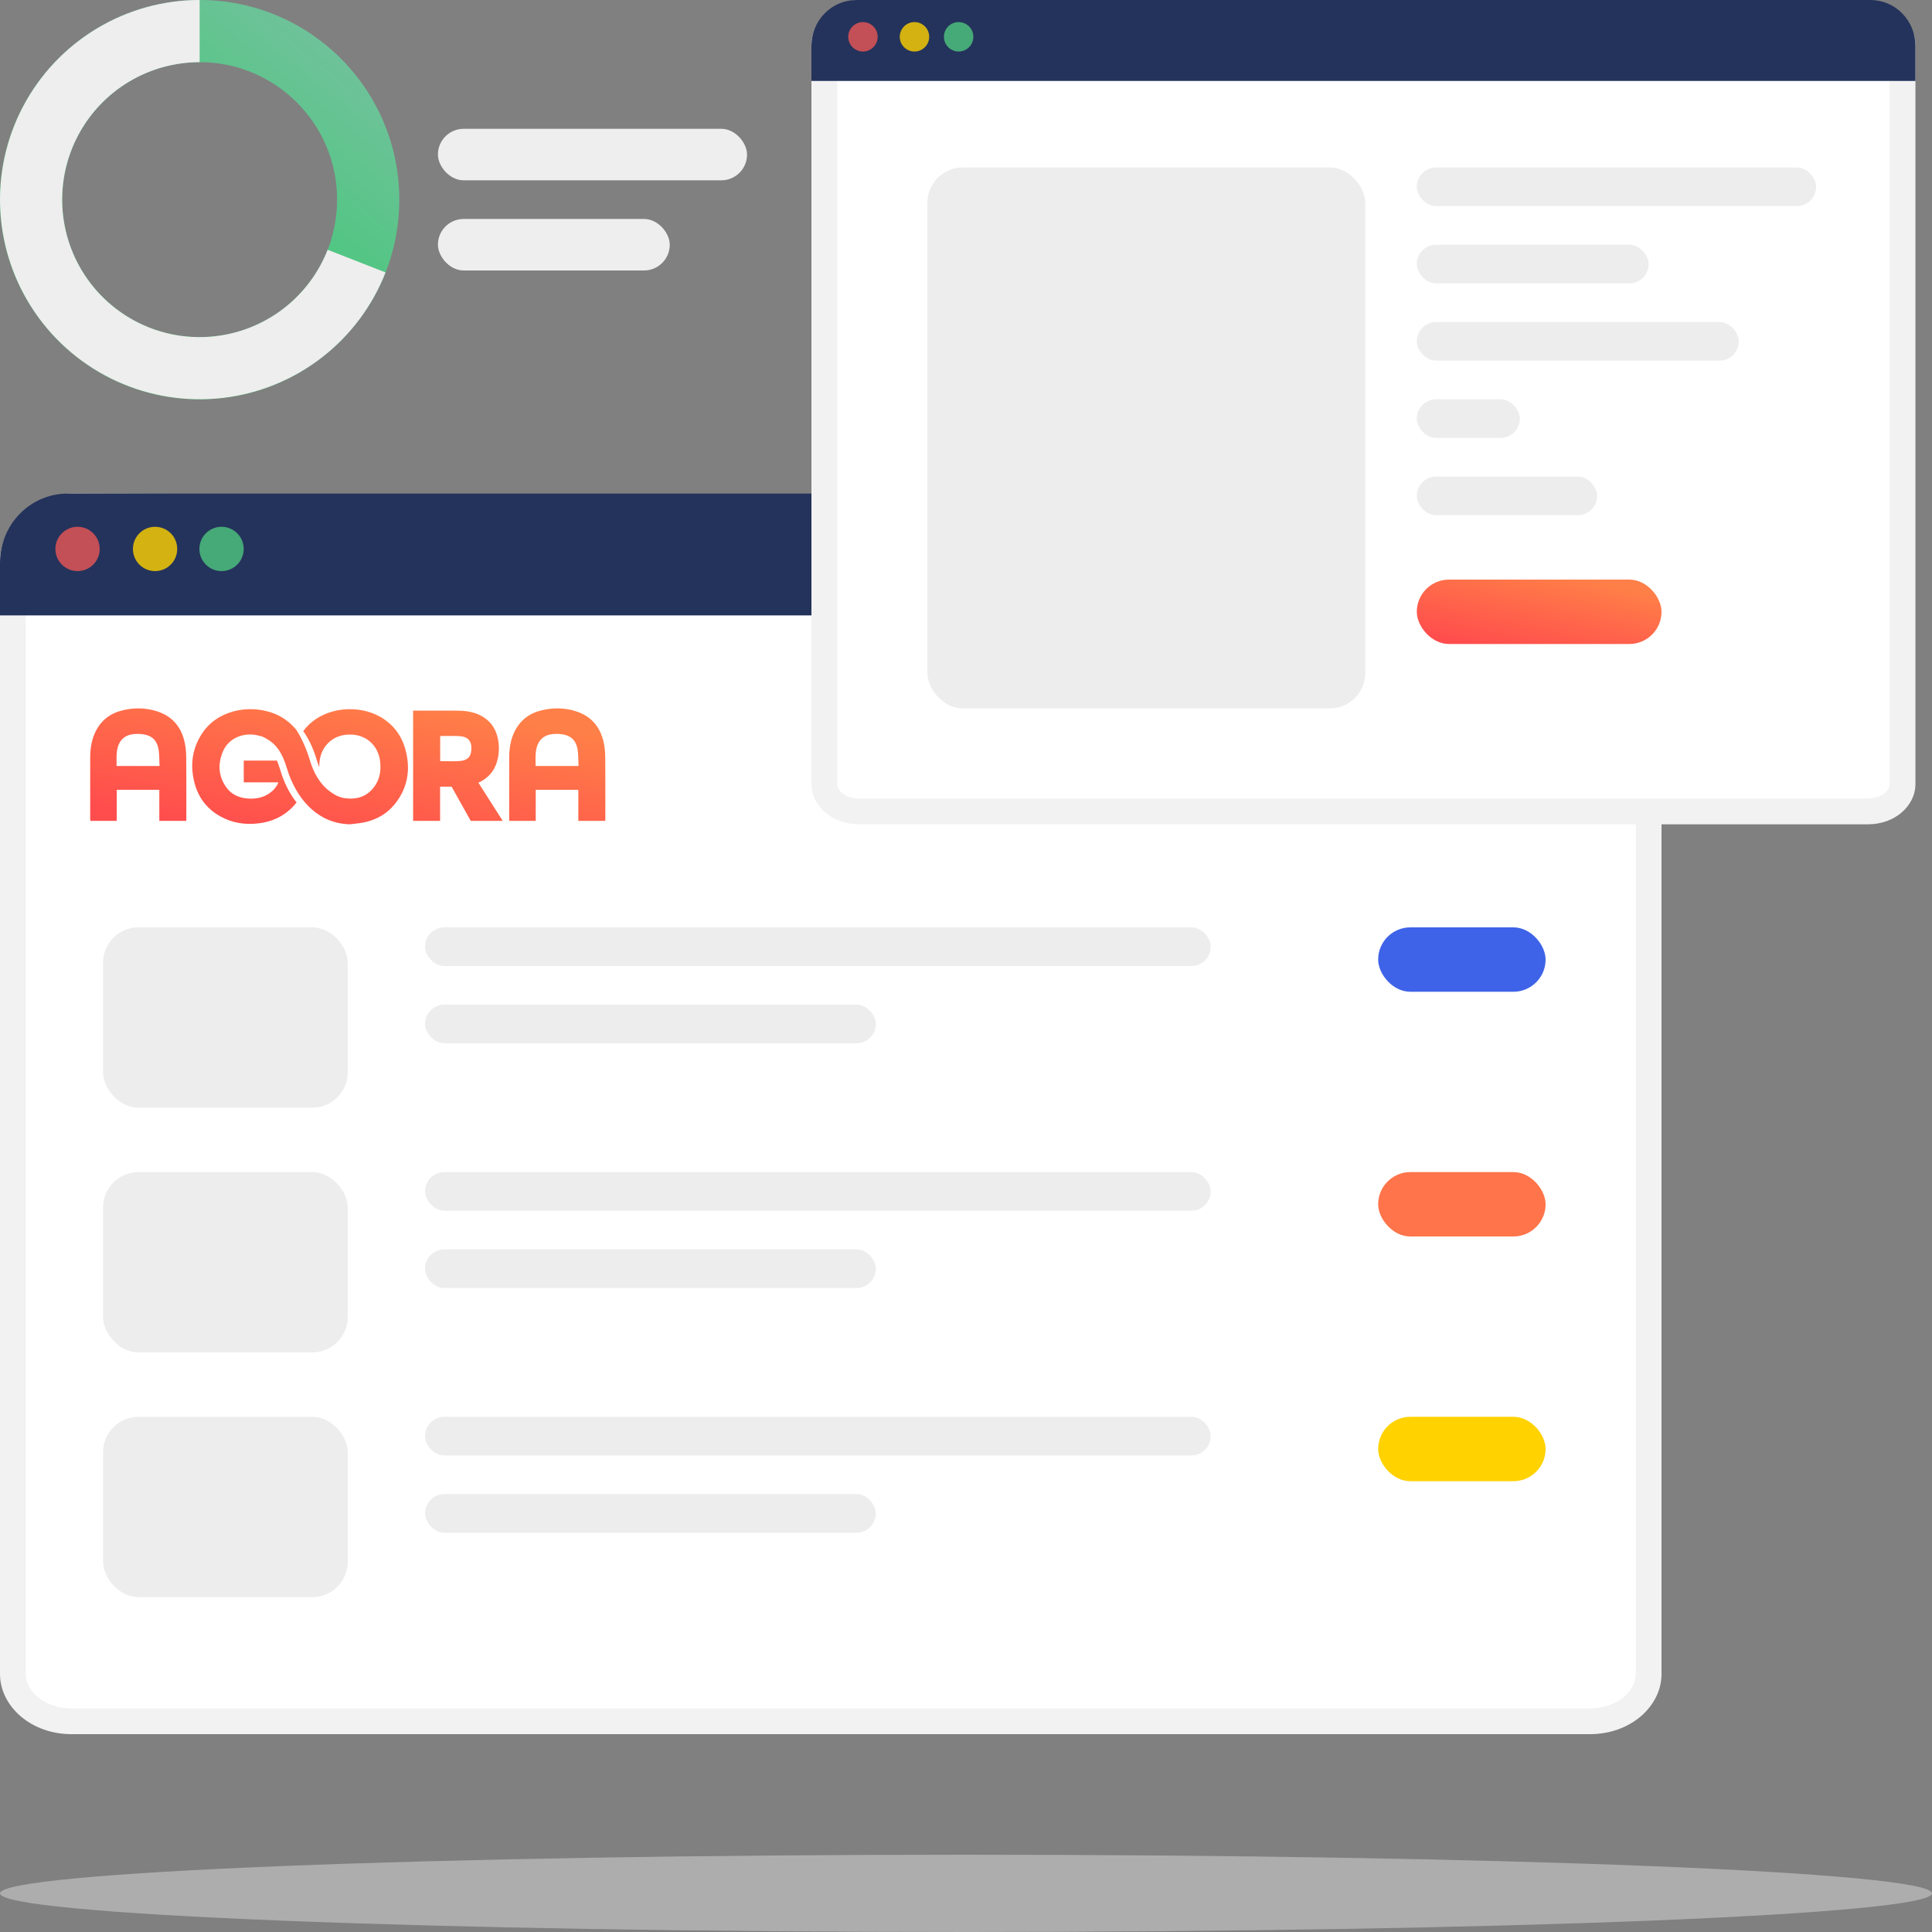 <svg width="150" height="150" viewBox="0 0 150 150" fill="none" xmlns="http://www.w3.org/2000/svg">
<rect x="0" y="0" width="150" height="150" fill="#808080" stroke="none"/>
<path d="M123.422 39.606L123.425 39.606C126.052 39.605 128 41.596 128 43.522V129.979C128 131.841 126.13 133.64 123.43 133.64H5.568C2.871 133.64 1 131.838 1 129.979V43.522C1 41.529 3.016 39.321 5.567 39.32C5.568 39.32 5.568 39.32 5.568 39.32L123.422 39.606Z" fill="white" stroke="#F2F2F2" stroke-width="2"/>
<path d="M129 43.678V47.78H0V43.678C0 42.257 0.553 40.894 1.538 39.89C2.523 38.885 3.859 38.32 5.252 38.32H123.742C124.432 38.32 125.116 38.458 125.753 38.727C126.391 38.996 126.971 39.39 127.459 39.888C127.947 40.386 128.335 40.976 128.599 41.627C128.864 42.277 129 42.974 129 43.678Z" fill="#24335B"/>
<path opacity="0.8" d="M6.021 44.34C6.97 44.34 7.741 43.57 7.741 42.62C7.741 41.67 6.97 40.9 6.021 40.9C5.071 40.9 4.301 41.67 4.301 42.62C4.301 43.57 5.071 44.34 6.021 44.34Z" fill="#EB5757"/>
<path opacity="0.8" d="M12.04 44.34C12.99 44.34 13.76 43.57 13.76 42.62C13.76 41.67 12.99 40.9 12.04 40.9C11.09 40.9 10.32 41.67 10.32 42.62C10.32 43.57 11.09 44.34 12.04 44.34Z" fill="#FFD200"/>
<path opacity="0.8" d="M17.201 44.34C18.151 44.34 18.921 43.57 18.921 42.62C18.921 41.67 18.151 40.9 17.201 40.9C16.251 40.9 15.481 41.67 15.481 42.62C15.481 43.57 16.251 44.34 17.201 44.34Z" fill="#4FC780"/>
<path opacity="0.45" d="M75 150C116.421 150 150 148.657 150 147C150 145.343 116.421 144 75 144C33.579 144 0 145.343 0 147C0 148.657 33.579 150 75 150Z" fill="#E6E6E6"/>
<path d="M145.007 1.19L145.01 1.19C146.604 1.189 147.714 2.395 147.714 3.456V60.903C147.714 61.901 146.68 63 145.013 63H66.7C65.035 63 64 61.9 64 60.903V3.456C64 2.326 65.18 1.001 66.699 1C66.699 1 66.7 1 66.7 1L145.007 1.19Z" fill="white" stroke="#F2F2F2" stroke-width="2"/>
<path d="M148.714 3.56V6.286H63V3.56C63 2.616 63.368 1.71 64.022 1.043C64.677 0.375 65.564 1.19776e-06 66.49 1.19776e-06H145.221C145.679 -0 146.133 0.091 146.557 0.27C146.981 0.449 147.366 0.711 147.69 1.042C148.015 1.372 148.272 1.765 148.448 2.197C148.624 2.629 148.714 3.092 148.714 3.56Z" fill="#24335B"/>
<path opacity="0.8" d="M67 4.001C67.631 4.001 68.143 3.489 68.143 2.858C68.143 2.227 67.631 1.715 67 1.715C66.369 1.715 65.857 2.227 65.857 2.858C65.857 3.489 66.369 4.001 67 4.001Z" fill="#EB5757"/>
<path opacity="0.8" d="M71 4.001C71.631 4.001 72.143 3.489 72.143 2.858C72.143 2.227 71.631 1.715 71 1.715C70.369 1.715 69.857 2.227 69.857 2.858C69.857 3.489 70.369 4.001 71 4.001Z" fill="#FFD200"/>
<path opacity="0.8" d="M74.428 4.001C75.06 4.001 75.571 3.489 75.571 2.858C75.571 2.227 75.06 1.715 74.428 1.715C73.797 1.715 73.286 2.227 73.286 2.858C73.286 3.489 73.797 4.001 74.428 4.001Z" fill="#4FC780"/>
<rect x="110" y="45" width="19" height="5" rx="2.5" fill="url(#paint0_linear_1102_9344)"/>
<rect x="107" y="72" width="13" height="5" rx="2.5" fill="#3E63E8"/>
<rect x="107" y="91" width="13" height="5" rx="2.5" fill="#FF744A"/>
<rect x="107" y="110" width="13" height="5" rx="2.5" fill="#FFD200"/>
<rect x="8" y="72" width="19" height="14" rx="2.752" fill="#EDEDED"/>
<rect x="72" y="13" width="34" height="42" rx="2.752" fill="#EDEDED"/>
<rect x="8" y="91" width="19" height="14" rx="2.752" fill="#EDEDED"/>
<rect x="8" y="110" width="19" height="14" rx="2.752" fill="#EDEDED"/>
<rect x="33" y="72" width="61" height="3" rx="1.5" fill="#EDEDED"/>
<rect x="33" y="91" width="61" height="3" rx="1.5" fill="#EDEDED"/>
<rect x="33" y="110" width="61" height="3" rx="1.5" fill="#EDEDED"/>
<rect x="33" y="78" width="35" height="3" rx="1.5" fill="#EDEDED"/>
<rect x="110" y="13" width="31" height="3" rx="1.5" fill="#EDEDED"/>
<rect x="110" y="19" width="18" height="3" rx="1.5" fill="#EDEDED"/>
<rect x="110" y="25" width="25" height="3" rx="1.5" fill="#EDEDED"/>
<rect x="110" y="31" width="8" height="3" rx="1.5" fill="#EDEDED"/>
<rect x="110" y="37" width="14" height="3" rx="1.5" fill="#EDEDED"/>
<rect x="33" y="97" width="35" height="3" rx="1.5" fill="#EDEDED"/>
<rect x="33" y="116" width="35" height="3" rx="1.5" fill="#EDEDED"/>
<path fill-rule="evenodd" clip-rule="evenodd" d="M12.388 59.472C12.369 59.062 12.374 58.679 12.329 58.303C12.252 57.646 11.942 57.202 11.322 57.05C11.023 56.977 10.697 56.964 10.39 56.993C9.689 57.06 9.252 57.47 9.111 58.142C9.02 58.58 9.05 59.022 9.053 59.472H12.388ZM12.37 63.73V61.32H9.063V63.732H7.013C7.008 63.672 7.002 63.611 7.002 63.551C7.001 61.977 6.997 60.404 7.003 58.83C7.005 58.118 7.106 57.423 7.43 56.778C7.877 55.886 8.606 55.358 9.551 55.141C10.428 54.938 11.306 54.945 12.175 55.22C13.337 55.588 14.041 56.389 14.322 57.565C14.42 57.976 14.456 58.409 14.46 58.833C14.475 60.424 14.466 62.016 14.466 63.608C14.466 63.643 14.461 63.678 14.458 63.73H12.37Z" fill="url(#paint1_linear_1102_9344)"/>
<path fill-rule="evenodd" clip-rule="evenodd" d="M44.919 59.472C44.9 59.062 44.905 58.679 44.86 58.303C44.783 57.646 44.473 57.202 43.853 57.05C43.554 56.977 43.228 56.964 42.921 56.993C42.221 57.06 41.783 57.47 41.642 58.142C41.551 58.58 41.581 59.022 41.584 59.472H44.919ZM44.901 63.73V61.32H41.594V63.732H39.544C39.54 63.672 39.533 63.611 39.533 63.551C39.532 61.977 39.529 60.404 39.534 58.83C39.536 58.118 39.638 57.423 39.961 56.778C40.408 55.886 41.138 55.358 42.082 55.141C42.959 54.938 43.837 54.945 44.706 55.22C45.868 55.588 46.572 56.389 46.853 57.565C46.951 57.976 46.987 58.409 46.991 58.833C47.007 60.424 46.997 62.016 46.997 63.608C46.997 63.643 46.992 63.678 46.989 63.73H44.901Z" fill="url(#paint2_linear_1102_9344)"/>
<path fill-rule="evenodd" clip-rule="evenodd" d="M34.175 59.097C34.652 59.097 35.117 59.113 35.579 59.094C36.345 59.063 36.636 58.724 36.593 57.951C36.571 57.568 36.344 57.283 35.975 57.199C35.819 57.164 35.657 57.146 35.497 57.143C35.112 57.135 34.727 57.139 34.341 57.141C34.282 57.141 34.223 57.154 34.175 57.159V59.097ZM32.075 55.174C32.71 55.174 33.328 55.173 33.947 55.174C34.539 55.175 35.133 55.161 35.725 55.181C36.318 55.201 36.897 55.31 37.423 55.612C38.171 56.039 38.568 56.707 38.692 57.552C38.771 58.097 38.737 58.639 38.577 59.166C38.369 59.846 37.944 60.351 37.319 60.68C37.263 60.709 37.208 60.736 37.143 60.769C37.769 61.751 38.392 62.729 39.03 63.732H36.548C36.06 62.861 35.564 61.974 35.063 61.078H34.169V63.733H32.075V55.174Z" fill="url(#paint3_linear_1102_9344)"/>
<path fill-rule="evenodd" clip-rule="evenodd" d="M31.45 58.099C30.912 56.239 29.289 55.158 27.432 55.067C26.901 55.041 26.377 55.087 25.863 55.228C24.911 55.49 24.123 55.984 23.543 56.763C23.966 57.364 24.316 58.079 24.569 58.927C24.636 59.155 24.711 59.362 24.789 59.56C24.764 58.722 25.073 57.931 25.784 57.433C26.153 57.174 26.635 57.031 27.151 57.03C28.477 57.016 29.376 57.934 29.513 59.118C29.601 59.882 29.473 60.583 28.983 61.183C28.434 61.854 27.703 62.075 26.892 61.984L26.896 61.992L26.845 61.98C26.824 61.977 26.805 61.976 26.785 61.973C26.724 61.965 26.665 61.953 26.606 61.942C26.256 61.857 25.957 61.7 25.693 61.502C24.75 60.862 24.283 59.773 24.076 59.078C23.801 58.155 23.436 57.34 23.008 56.666C22.384 55.911 21.604 55.427 20.683 55.211C20.372 55.132 20.048 55.084 19.714 55.066C19.184 55.039 18.658 55.087 18.143 55.227C17.062 55.522 16.191 56.116 15.598 57.087C14.944 58.157 14.782 59.324 15.041 60.54C15.306 61.79 15.982 62.756 17.101 63.38C18.033 63.9 19.031 64.052 20.084 63.924C21.145 63.797 22.058 63.371 22.79 62.581C22.874 62.49 22.951 62.398 23.025 62.304C22.484 61.614 22.054 60.772 21.769 59.811C21.685 59.529 21.598 59.277 21.506 59.052H18.925V60.738H21.617C21.47 61.098 21.244 61.359 20.955 61.565C20.39 61.969 19.749 62.059 19.086 61.981C18.458 61.907 17.918 61.632 17.546 61.096C16.963 60.255 16.909 59.34 17.279 58.409C17.684 57.39 18.683 56.948 19.661 57.036V57.039C19.689 57.041 19.716 57.043 19.743 57.044C19.92 57.066 20.095 57.11 20.265 57.166L20.254 57.136L20.423 57.216H20.423C20.423 57.216 20.424 57.217 20.425 57.217L20.529 57.267C20.549 57.276 20.567 57.289 20.587 57.299C20.646 57.328 20.704 57.358 20.758 57.392C21.469 57.809 21.928 58.486 22.261 59.607C22.991 62.056 24.593 63.671 26.552 63.945C26.745 63.971 26.942 63.991 27.143 64C27.515 63.952 27.892 63.926 28.258 63.851C29.236 63.65 30.073 63.173 30.692 62.38C31.694 61.099 31.898 59.643 31.45 58.099Z" fill="url(#paint4_linear_1102_9344)"/>
<path d="M31 15.5C31 24.06 24.06 31 15.5 31C6.94 31 0 24.06 0 15.5C0 6.94 6.94 0 15.5 0C24.06 0 31 6.94 31 15.5ZM4.827 15.5C4.827 21.394 9.606 26.173 15.5 26.173C21.394 26.173 26.173 21.394 26.173 15.5C26.173 9.606 21.394 4.827 15.5 4.827C9.606 4.827 4.827 9.606 4.827 15.5Z" fill="url(#paint5_linear_1102_9344)"/>
<path d="M15.5 0C12.68 -3.36247e-08 9.914 0.769 7.499 2.225C5.084 3.68 3.112 5.767 1.795 8.26C0.478 10.753 -0.134 13.559 0.025 16.374C0.184 19.189 1.108 21.908 2.697 24.237C4.286 26.566 6.481 28.417 9.044 29.592C11.608 30.766 14.443 31.219 17.245 30.901C20.047 30.584 22.709 29.508 24.945 27.79C27.18 26.072 28.905 23.777 29.933 21.151L25.438 19.391C24.73 21.199 23.543 22.78 22.003 23.963C20.464 25.146 18.631 25.886 16.701 26.105C14.772 26.323 12.82 26.012 11.055 25.203C9.29 24.394 7.779 23.119 6.684 21.516C5.59 19.912 4.954 18.04 4.844 16.102C4.735 14.163 5.156 12.232 6.063 10.515C6.97 8.798 8.328 7.361 9.991 6.359C11.654 5.357 13.558 4.827 15.5 4.827V0Z" fill="#EEEEEE"/>
<rect x="34" y="10" width="24" height="4" rx="2" fill="#EEEEEE"/>
<rect x="34" y="17" width="18" height="4" rx="2" fill="#EEEEEE"/>
<defs>
<linearGradient id="paint0_linear_1102_9344" x1="113.638" y1="49.932" x2="115.037" y2="43.319" gradientUnits="userSpaceOnUse">
<stop stop-color="#FF4D4D"/>
<stop offset="1" stop-color="#FF7F48"/>
</linearGradient>
<linearGradient id="paint1_linear_1102_9344" x1="14.66" y1="63.878" x2="16.837" y2="51.835" gradientUnits="userSpaceOnUse">
<stop stop-color="#FF4D4D"/>
<stop offset="1" stop-color="#FF7F48"/>
</linearGradient>
<linearGradient id="paint2_linear_1102_9344" x1="14.66" y1="63.878" x2="16.837" y2="51.835" gradientUnits="userSpaceOnUse">
<stop stop-color="#FF4D4D"/>
<stop offset="1" stop-color="#FF7F48"/>
</linearGradient>
<linearGradient id="paint3_linear_1102_9344" x1="14.66" y1="63.878" x2="16.837" y2="51.835" gradientUnits="userSpaceOnUse">
<stop stop-color="#FF4D4D"/>
<stop offset="1" stop-color="#FF7F48"/>
</linearGradient>
<linearGradient id="paint4_linear_1102_9344" x1="14.66" y1="63.878" x2="16.837" y2="51.835" gradientUnits="userSpaceOnUse">
<stop stop-color="#FF4D4D"/>
<stop offset="1" stop-color="#FF7F48"/>
</linearGradient>
<linearGradient id="paint5_linear_1102_9344" x1="5.936" y1="30.581" x2="26.853" y2="4.548" gradientUnits="userSpaceOnUse">
<stop stop-color="#1FCC5A"/>
<stop offset="1" stop-color="#6FC29A"/>
</linearGradient>
</defs>
</svg>
